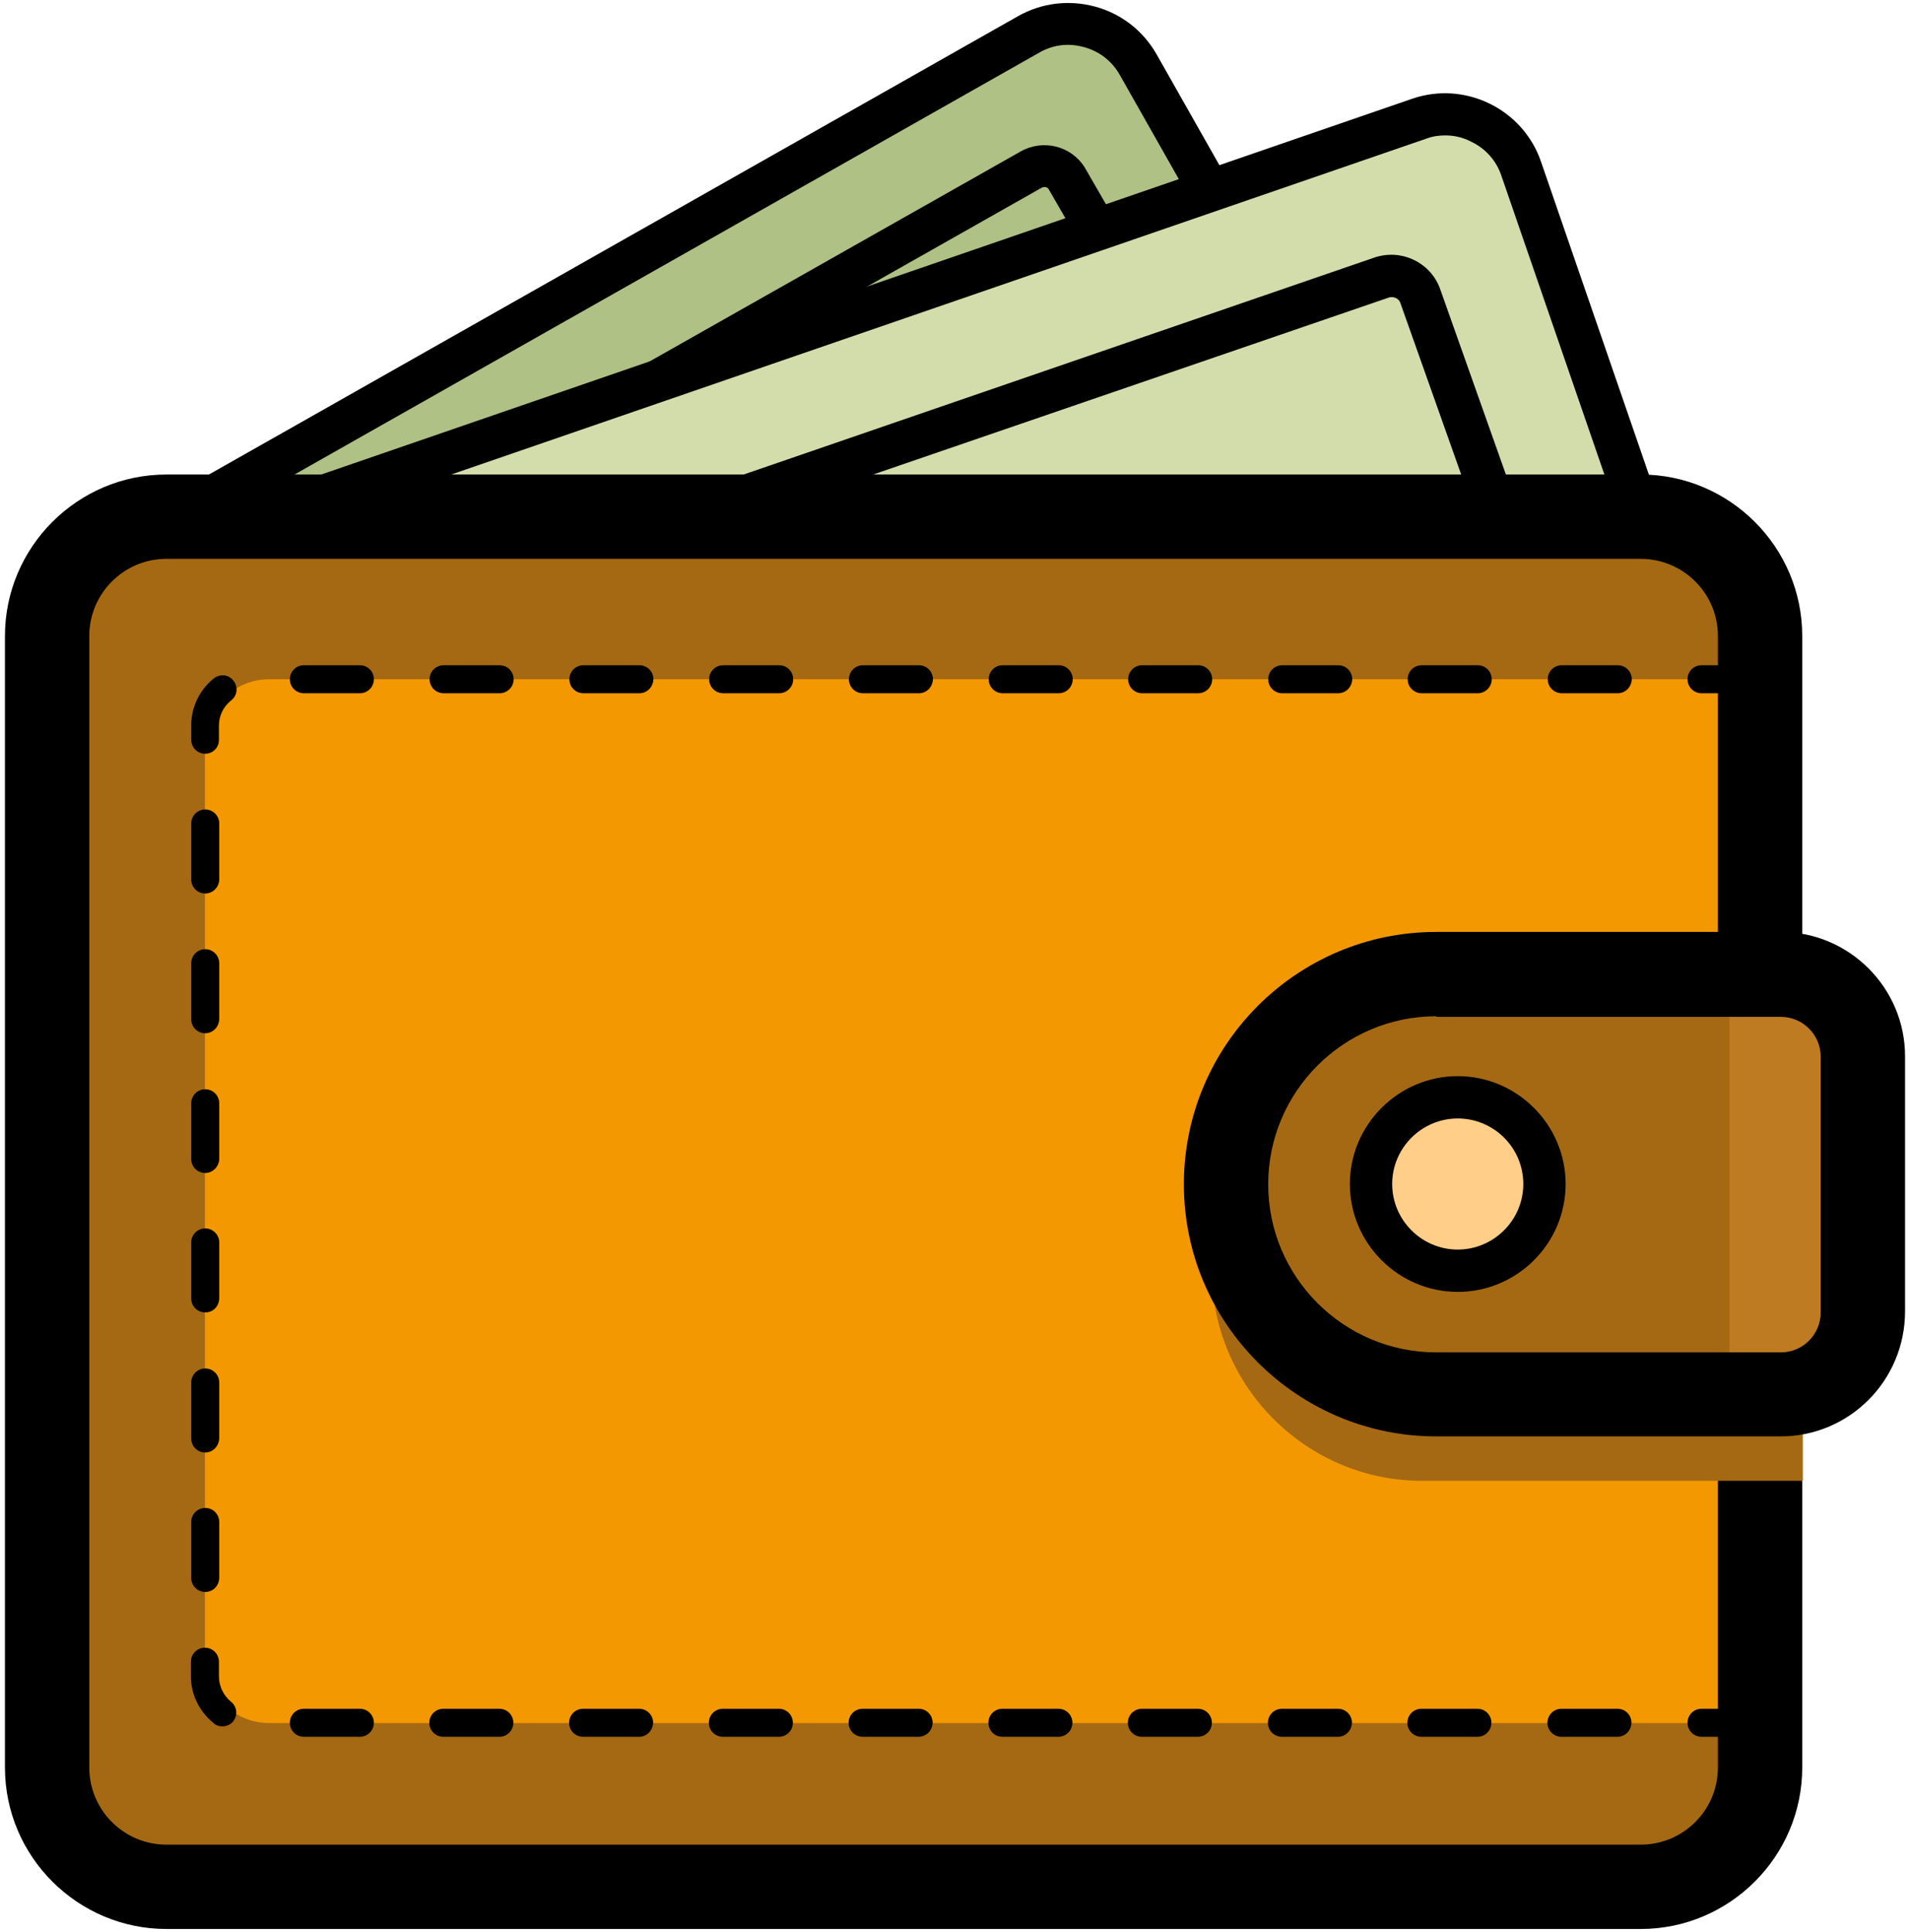 <svg width="174" height="176" viewBox="0 0 174 176" fill="none" xmlns="http://www.w3.org/2000/svg">
<path d="M126.039 60.146L41.961 107.791C38.459 109.773 33.979 108.524 32.024 105.022L6.912 60.689C4.93 57.187 6.179 52.707 9.681 50.752L93.733 3.134C97.235 1.152 101.714 2.401 103.669 5.903L128.809 50.209C130.763 53.712 129.542 58.191 126.039 60.146Z" fill="#AFC184"/>
<path d="M38.404 110.642C35.201 110.642 32.079 108.959 30.368 105.972L5.256 61.639C2.758 57.214 4.306 51.567 8.731 49.069L92.783 1.451C94.927 0.256 97.398 -0.042 99.787 0.609C102.176 1.261 104.131 2.808 105.352 4.926L130.465 49.259C132.962 53.684 131.415 59.331 126.99 61.829L42.938 109.42C41.499 110.262 39.925 110.642 38.404 110.642ZM97.289 4.084C96.366 4.084 95.47 4.329 94.683 4.79L10.632 52.408C8.052 53.874 7.129 57.159 8.595 59.739L33.708 104.072C35.174 106.651 38.459 107.574 41.038 106.108L125.089 58.49C127.668 57.024 128.591 53.739 127.125 51.16L102.013 6.826C101.307 5.577 100.167 4.681 98.782 4.301C98.267 4.166 97.805 4.084 97.289 4.084Z" fill="black"/>
<path d="M38.866 48.825L36.993 45.486L92.973 13.803C94.982 12.663 97.561 13.26 98.809 15.242L108.637 32.264L105.298 34.165L95.525 17.224C95.416 17.034 95.117 16.98 94.873 17.116L38.866 48.825Z" fill="black"/>
<path d="M154.029 82.57L46.06 119.791C42.259 121.094 38.078 119.058 36.775 115.257L16.794 57.295C15.491 53.494 17.527 49.313 21.328 48.01L129.297 10.817C133.098 9.514 137.279 11.55 138.582 15.351L158.536 73.285C159.839 77.086 157.83 81.267 154.029 82.57Z" fill="#D3DDAB"/>
<path d="M43.671 122.098C42.286 122.098 40.902 121.773 39.626 121.148C37.427 120.062 35.744 118.216 34.956 115.881L14.975 57.919C13.319 53.114 15.898 47.847 20.676 46.191L128.646 8.998C133.451 7.342 138.718 9.921 140.374 14.699L160.355 72.661C161.142 74.996 161.007 77.494 159.921 79.693C158.835 81.892 156.989 83.575 154.654 84.362L46.685 121.555C45.707 121.936 44.703 122.098 43.671 122.098ZM131.659 12.337C131.062 12.337 130.492 12.419 129.922 12.636L21.952 49.829C19.156 50.807 17.663 53.874 18.613 56.671L38.594 114.633C39.056 115.99 40.033 117.076 41.336 117.7C42.639 118.325 44.105 118.433 45.436 117.972L153.405 80.778C156.201 79.801 157.695 76.733 156.744 73.937L136.763 15.975C136.302 14.618 135.324 13.532 134.021 12.907C133.234 12.5 132.447 12.337 131.659 12.337Z" fill="black"/>
<path d="M55.969 51.322L54.721 47.712L125.198 23.468C127.587 22.654 130.193 23.821 131.143 26.183L138.745 47.63L135.134 48.933L127.56 27.568C127.424 27.188 126.908 26.943 126.447 27.133L55.969 51.322Z" fill="black"/>
<path d="M149.469 171.889H15.165C9.193 171.889 4.306 167.002 4.306 161.029V57.947C4.306 51.974 9.193 47.087 15.165 47.087H149.469C155.441 47.087 160.328 51.974 160.328 57.947V161.029C160.328 167.002 155.441 171.889 149.469 171.889Z" fill="#F39800"/>
<path d="M160.328 61.883V52.653L153.677 46.001H11.962L4.279 53.956V162.957L12.966 171.699H151.668L160.192 163.174V156.984H24.531C21.301 156.984 18.667 154.378 18.667 151.12V67.747C18.667 64.517 21.274 61.883 24.531 61.883H160.328Z" fill="#A56913"/>
<path d="M149.469 175.744H15.165C7.075 175.744 0.451 169.147 0.451 161.029V57.947C0.451 49.856 7.048 43.232 15.165 43.232H149.469C157.559 43.232 164.183 49.829 164.183 57.947V161.029C164.183 169.147 157.559 175.744 149.469 175.744ZM15.165 50.915C11.283 50.915 8.134 54.064 8.134 57.947V161.029C8.134 164.911 11.283 168.061 15.165 168.061H149.469C153.351 168.061 156.5 164.911 156.5 161.029V57.947C156.5 54.064 153.351 50.915 149.469 50.915H15.165Z" fill="black"/>
<path d="M164.21 134.912H129.542C119.008 134.912 110.402 126.279 110.402 115.773C110.402 105.239 119.035 96.633 129.542 96.633H161.685C163.097 96.633 164.237 97.773 164.237 99.185V134.885H164.21V134.912Z" fill="#A56913"/>
<path d="M167.142 127.039H130.845C120.311 127.039 111.705 118.406 111.705 107.9C111.705 97.366 120.338 88.76 130.845 88.76H167.142C168.554 88.76 169.694 89.9 169.694 91.312V124.46C169.721 125.872 168.554 127.039 167.142 127.039Z" fill="#A56913"/>
<path d="M157.559 88.76H169.721V127.012H157.559V88.76Z" fill="#BF7B21"/>
<path d="M162.201 130.867H130.845C118.194 130.867 107.85 120.578 107.85 107.9C107.85 95.221 118.139 84.905 130.845 84.905H162.228C168.472 84.905 173.549 90.009 173.549 96.226V119.519C173.522 125.791 168.472 130.867 162.201 130.867ZM130.845 92.588C122.402 92.588 115.533 99.457 115.533 107.9C115.533 116.343 122.402 123.211 130.845 123.211H162.228C164.264 123.211 165.866 121.555 165.866 119.574V96.28C165.866 94.244 164.21 92.642 162.228 92.642H130.845V92.588Z" fill="black"/>
<path d="M124.899 107.9C124.899 109.995 125.732 112.005 127.213 113.486C128.695 114.968 130.704 115.8 132.799 115.8C134.895 115.8 136.904 114.968 138.386 113.486C139.867 112.005 140.7 109.995 140.7 107.9C140.7 105.805 139.867 103.795 138.386 102.314C136.904 100.832 134.895 100 132.799 100C130.704 100 128.695 100.832 127.213 102.314C125.732 103.795 124.899 105.805 124.899 107.9Z" fill="#FFCE88"/>
<path d="M132.799 117.7C127.397 117.7 122.972 113.275 122.972 107.873C122.972 102.47 127.397 98.045 132.799 98.045C138.202 98.045 142.627 102.47 142.627 107.873C142.627 113.302 138.202 117.7 132.799 117.7ZM132.799 101.9C129.514 101.9 126.827 104.588 126.827 107.873C126.827 111.158 129.514 113.845 132.799 113.845C136.084 113.845 138.772 111.158 138.772 107.873C138.772 104.561 136.084 101.9 132.799 101.9Z" fill="black"/>
<path d="M157.559 63.159H155.007C154.301 63.159 153.731 62.589 153.731 61.883C153.731 61.177 154.301 60.607 155.007 60.607H157.559C158.265 60.607 158.835 61.177 158.835 61.883C158.808 62.589 158.265 63.159 157.559 63.159ZM147.351 158.233H142.247C141.541 158.233 140.971 157.663 140.971 156.957C140.971 156.251 141.541 155.681 142.247 155.681H147.351C148.057 155.681 148.627 156.251 148.627 156.957C148.6 157.663 148.057 158.233 147.351 158.233ZM134.591 158.233H129.487C128.781 158.233 128.211 157.663 128.211 156.957C128.211 156.251 128.781 155.681 129.487 155.681H134.591C135.297 155.681 135.867 156.251 135.867 156.957C135.867 157.663 135.297 158.233 134.591 158.233ZM121.886 158.233H116.782C116.076 158.233 115.506 157.663 115.506 156.957C115.506 156.251 116.076 155.681 116.782 155.681H121.886C122.592 155.681 123.162 156.251 123.162 156.957C123.135 157.663 122.592 158.233 121.886 158.233ZM109.126 158.233H104.022C103.316 158.233 102.746 157.663 102.746 156.957C102.746 156.251 103.316 155.681 104.022 155.681H109.126C109.832 155.681 110.402 156.251 110.402 156.957C110.402 157.663 109.832 158.233 109.126 158.233ZM96.421 158.233H91.317C90.611 158.233 90.041 157.663 90.041 156.957C90.041 156.251 90.611 155.681 91.317 155.681H96.421C97.126 155.681 97.697 156.251 97.697 156.957C97.697 157.663 97.126 158.233 96.421 158.233ZM83.661 158.233H78.584C77.878 158.233 77.308 157.663 77.308 156.957C77.308 156.251 77.878 155.681 78.584 155.681H83.688C84.394 155.681 84.964 156.251 84.964 156.957C84.937 157.663 84.394 158.233 83.661 158.233ZM70.955 158.233H65.851C65.145 158.233 64.575 157.663 64.575 156.957C64.575 156.251 65.145 155.681 65.851 155.681H70.955C71.661 155.681 72.231 156.251 72.231 156.957C72.231 157.663 71.661 158.233 70.955 158.233ZM58.223 158.233H53.119C52.413 158.233 51.843 157.663 51.843 156.957C51.843 156.251 52.413 155.681 53.119 155.681H58.223C58.928 155.681 59.499 156.251 59.499 156.957C59.471 157.663 58.928 158.233 58.223 158.233ZM45.49 158.233H40.386C39.68 158.233 39.11 157.663 39.11 156.957C39.11 156.251 39.68 155.681 40.386 155.681H45.49C46.196 155.681 46.766 156.251 46.766 156.957C46.766 157.663 46.196 158.233 45.49 158.233ZM32.785 158.233H27.681C26.975 158.233 26.405 157.663 26.405 156.957C26.405 156.251 26.975 155.681 27.681 155.681H32.785C33.49 155.681 34.061 156.251 34.061 156.957C34.061 157.663 33.49 158.233 32.785 158.233ZM20.242 157.283C19.943 157.283 19.672 157.201 19.455 156.984C18.152 155.925 17.391 154.378 17.391 152.722V151.392C17.391 150.686 17.962 150.116 18.667 150.116C19.373 150.116 19.943 150.686 19.943 151.392V152.722C19.943 153.618 20.351 154.459 21.029 155.029C21.599 155.464 21.681 156.278 21.247 156.821C21.002 157.147 20.622 157.283 20.242 157.283ZM18.695 145.039C17.989 145.039 17.419 144.469 17.419 143.763V138.659C17.419 137.953 17.989 137.383 18.695 137.383C19.4 137.383 19.971 137.953 19.971 138.659V143.763C19.943 144.496 19.4 145.039 18.695 145.039ZM18.695 132.333C17.989 132.333 17.419 131.763 17.419 131.057V125.953C17.419 125.248 17.989 124.677 18.695 124.677C19.4 124.677 19.971 125.248 19.971 125.953V131.057C19.943 131.736 19.4 132.333 18.695 132.333ZM18.695 119.574C17.989 119.574 17.419 119.003 17.419 118.298V113.194C17.419 112.488 17.989 111.918 18.695 111.918C19.4 111.918 19.971 112.488 19.971 113.194V118.298C19.943 119.031 19.4 119.574 18.695 119.574ZM18.695 106.868C17.989 106.868 17.419 106.298 17.419 105.592V100.515C17.419 99.809 17.989 99.239 18.695 99.239C19.4 99.239 19.971 99.809 19.971 100.515V105.619C19.943 106.271 19.4 106.868 18.695 106.868ZM18.695 94.135C17.989 94.135 17.419 93.565 17.419 92.859V87.756C17.419 87.05 17.989 86.48 18.695 86.48C19.4 86.48 19.971 87.05 19.971 87.756V92.859C19.943 93.565 19.4 94.135 18.695 94.135ZM18.695 81.403C17.989 81.403 17.419 80.833 17.419 80.127V75.023C17.419 74.317 17.989 73.747 18.695 73.747C19.4 73.747 19.971 74.317 19.971 75.023V80.154C19.943 80.833 19.4 81.403 18.695 81.403ZM18.695 68.67C17.989 68.67 17.419 68.1 17.419 67.394V66.091C17.419 64.408 18.179 62.861 19.482 61.802C20.052 61.367 20.839 61.449 21.274 62.019C21.708 62.589 21.627 63.376 21.056 63.811C20.351 64.381 19.943 65.195 19.943 66.118V67.421C19.943 68.1 19.4 68.67 18.695 68.67ZM147.378 63.159H142.274C141.568 63.159 140.998 62.589 140.998 61.883C140.998 61.177 141.568 60.607 142.274 60.607H147.378C148.084 60.607 148.654 61.177 148.654 61.883C148.627 62.589 148.084 63.159 147.378 63.159ZM134.618 63.159H129.514C128.809 63.159 128.238 62.589 128.238 61.883C128.238 61.177 128.809 60.607 129.514 60.607H134.618C135.324 60.607 135.894 61.177 135.894 61.883C135.894 62.589 135.324 63.159 134.618 63.159ZM121.913 63.159H116.809C116.103 63.159 115.533 62.589 115.533 61.883C115.533 61.177 116.103 60.607 116.809 60.607H121.913C122.619 60.607 123.189 61.177 123.189 61.883C123.162 62.589 122.619 63.159 121.913 63.159ZM109.153 63.159H104.049C103.343 63.159 102.773 62.589 102.773 61.883C102.773 61.177 103.343 60.607 104.049 60.607H109.153C109.859 60.607 110.429 61.177 110.429 61.883C110.429 62.589 109.859 63.159 109.153 63.159ZM96.448 63.159H91.344C90.638 63.159 90.068 62.589 90.068 61.883C90.068 61.177 90.638 60.607 91.344 60.607H96.448C97.153 60.607 97.724 61.177 97.724 61.883C97.724 62.589 97.153 63.159 96.448 63.159ZM83.715 63.159H78.611C77.905 63.159 77.335 62.589 77.335 61.883C77.335 61.177 77.905 60.607 78.611 60.607H83.715C84.421 60.607 84.991 61.177 84.991 61.883C84.964 62.589 84.421 63.159 83.715 63.159ZM70.982 63.159H65.879C65.173 63.159 64.603 62.589 64.603 61.883C64.603 61.177 65.173 60.607 65.879 60.607H70.982C71.688 60.607 72.258 61.177 72.258 61.883C72.258 62.589 71.688 63.159 70.982 63.159ZM58.25 63.159H53.146C52.44 63.159 51.87 62.589 51.87 61.883C51.87 61.177 52.44 60.607 53.146 60.607H58.25C58.956 60.607 59.526 61.177 59.526 61.883C59.499 62.589 58.956 63.159 58.25 63.159ZM45.517 63.159H40.413C39.707 63.159 39.137 62.589 39.137 61.883C39.137 61.177 39.707 60.607 40.413 60.607H45.517C46.223 60.607 46.793 61.177 46.793 61.883C46.793 62.589 46.223 63.159 45.517 63.159ZM32.785 63.159H27.681C26.975 63.159 26.405 62.589 26.405 61.883C26.405 61.177 26.975 60.607 27.681 60.607H32.785C33.49 60.607 34.061 61.177 34.061 61.883C34.061 62.589 33.49 63.159 32.785 63.159ZM157.559 158.233H155.007C154.301 158.233 153.731 157.663 153.731 156.957C153.731 156.251 154.301 155.681 155.007 155.681H157.559C158.265 155.681 158.835 156.251 158.835 156.957C158.808 157.663 158.265 158.233 157.559 158.233Z" fill="black"/>
</svg>
